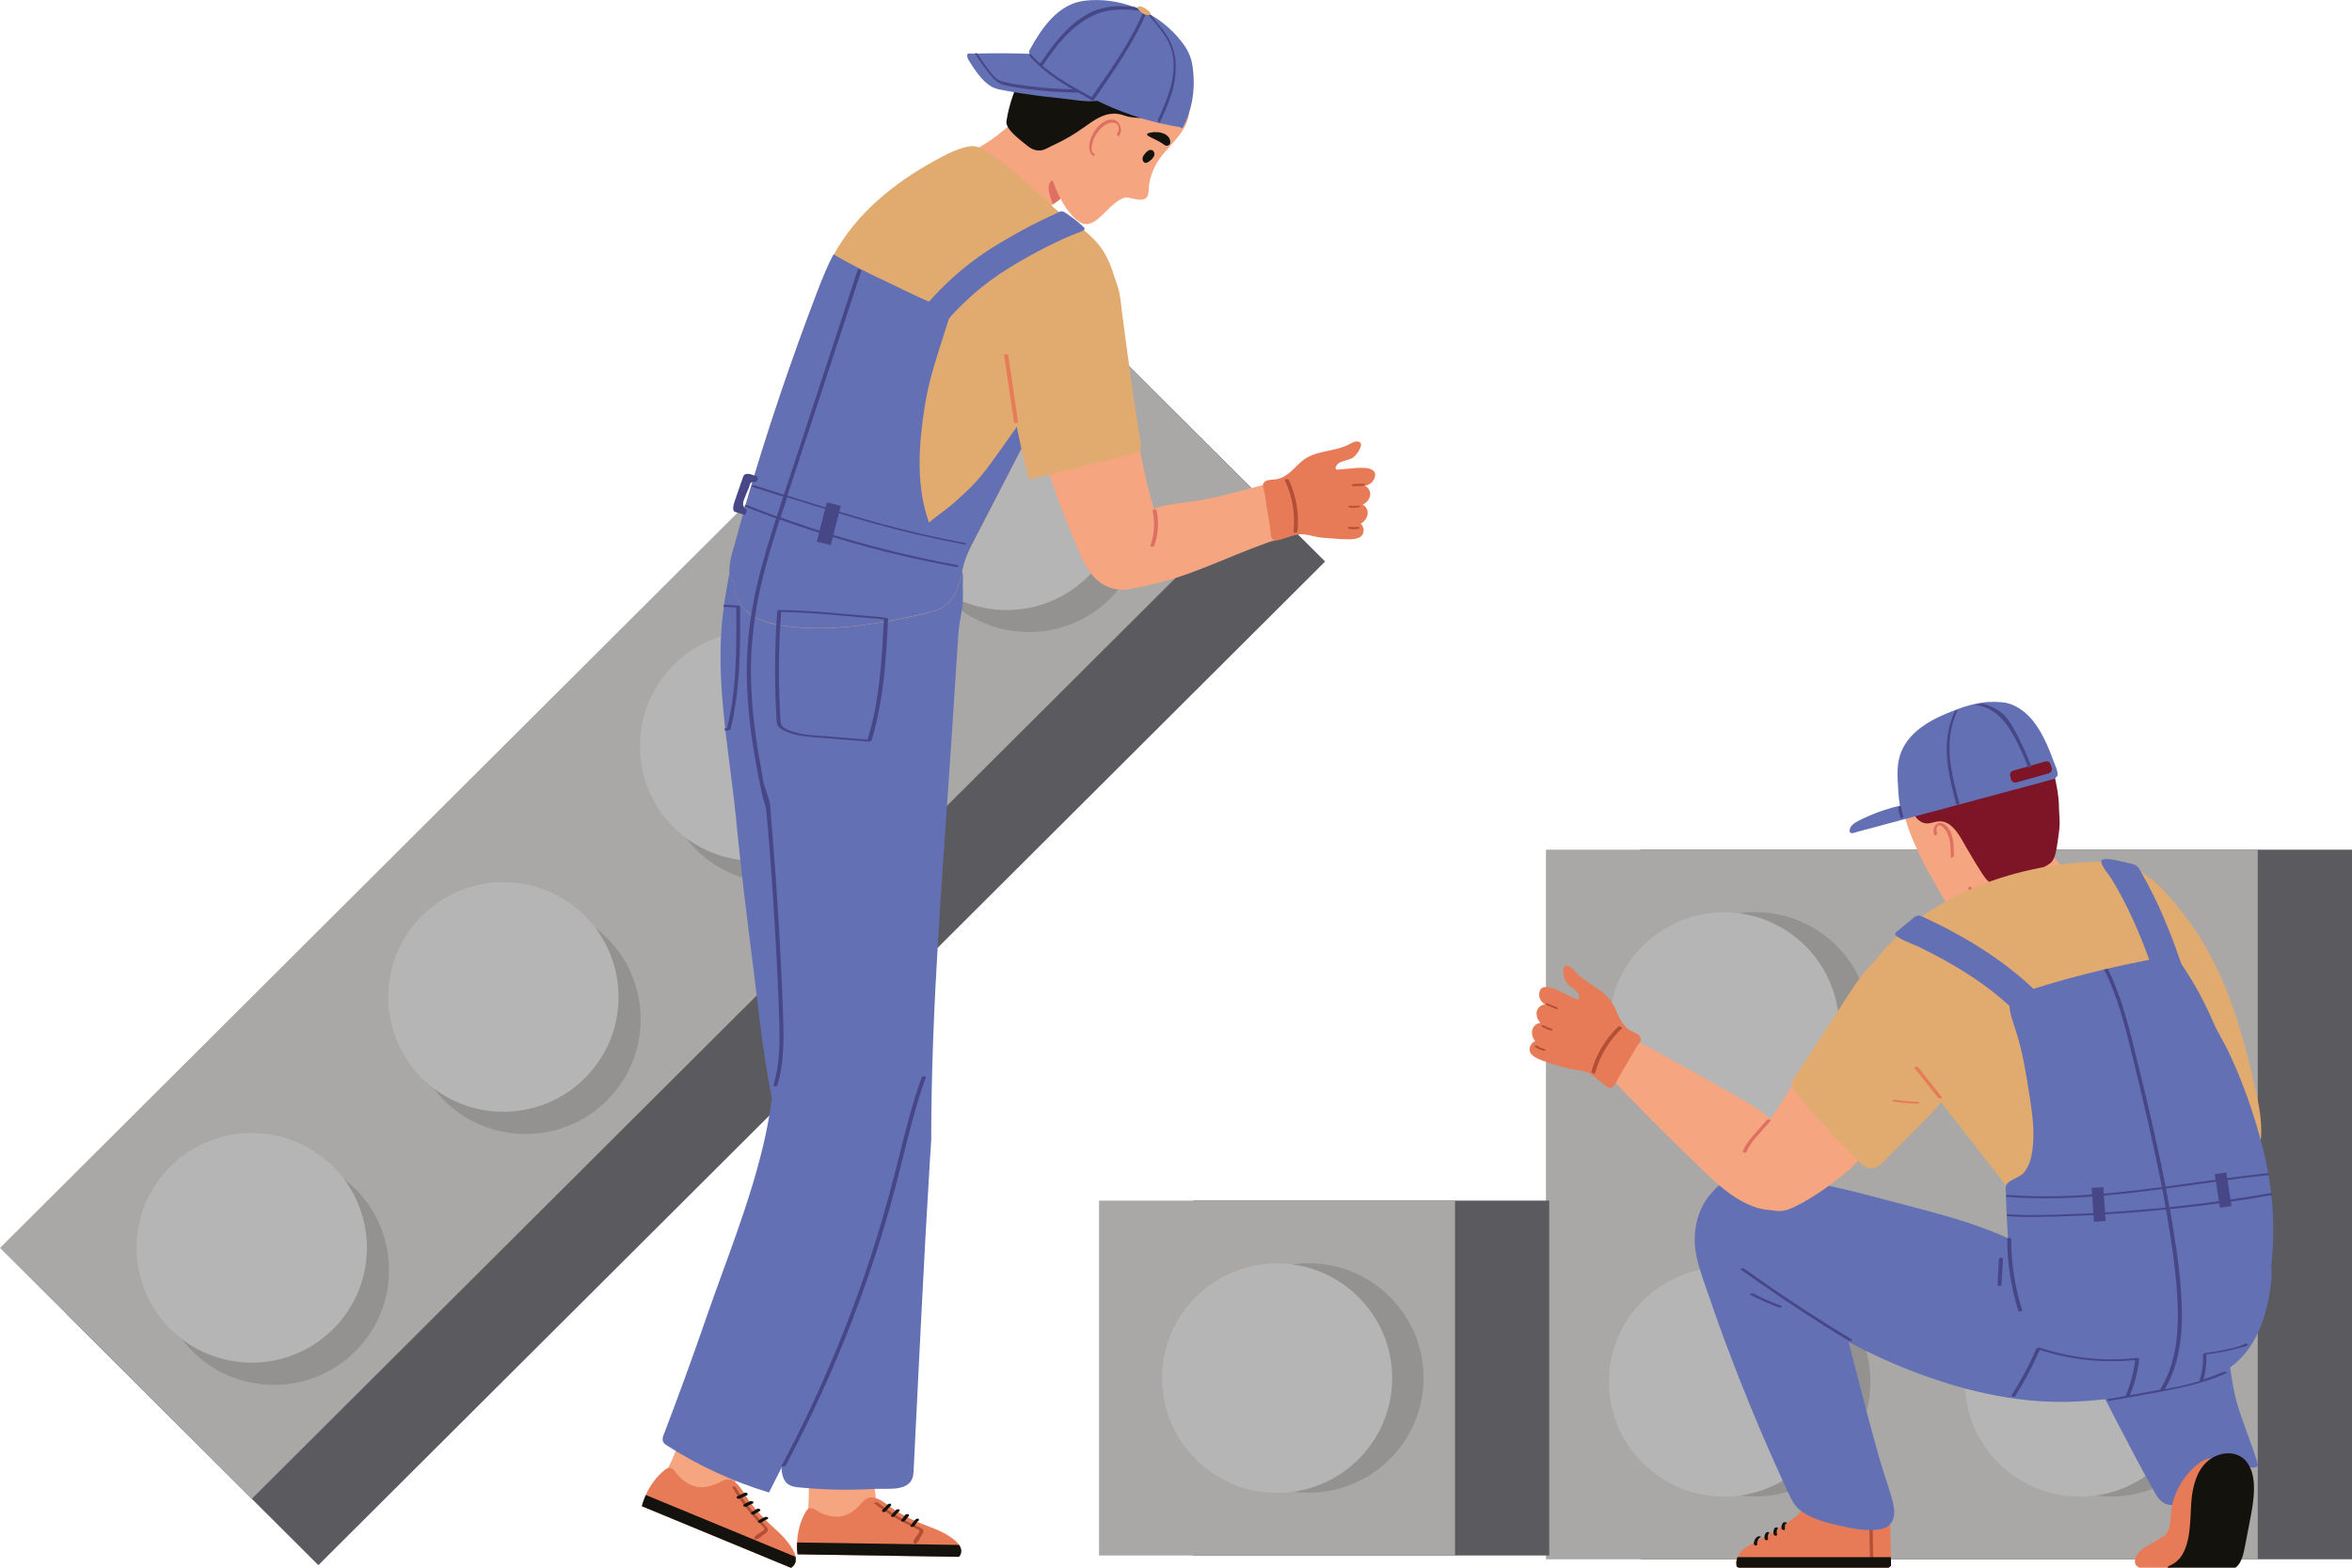 <svg width="90" height="60" viewBox="0 0 90 60" fill="none" xmlns="http://www.w3.org/2000/svg">
<path d="M90 32.52H62.763V59.678H90V32.52Z" fill="#5B5B5F"/>
<path d="M86.394 32.52H59.156V59.678H86.394V32.52Z" fill="#A9A8A7"/>
<path d="M67.166 34.911C64.73 34.911 62.756 36.879 62.756 39.308C62.756 41.737 64.73 43.699 67.166 43.699C69.602 43.699 71.57 41.731 71.57 39.308C71.57 36.886 69.596 34.911 67.166 34.911Z" fill="#939291"/>
<path d="M80.788 34.911C78.352 34.911 76.385 36.879 76.385 39.302C76.385 41.724 78.359 43.693 80.788 43.693C83.218 43.693 85.192 41.724 85.192 39.302C85.192 36.879 83.218 34.911 80.788 34.911Z" fill="#939291"/>
<path d="M67.166 48.493C64.73 48.493 62.756 50.462 62.756 52.884C62.756 55.306 64.73 57.275 67.166 57.275C69.602 57.275 71.57 55.306 71.57 52.884C71.57 50.462 69.596 48.493 67.166 48.493Z" fill="#939291"/>
<path d="M80.788 48.493C78.352 48.493 76.385 50.462 76.385 52.884C76.385 55.306 78.359 57.275 80.788 57.275C83.218 57.275 85.192 55.306 85.192 52.884C85.192 50.462 83.218 48.493 80.788 48.493Z" fill="#939291"/>
<path d="M70.374 39.308C70.374 41.737 68.4 43.699 65.97 43.699C63.541 43.699 61.567 41.731 61.567 39.308C61.567 36.886 63.541 34.917 65.97 34.917C68.4 34.917 70.374 36.886 70.374 39.308Z" fill="#B5B5B5"/>
<path d="M83.989 39.308C83.989 41.737 82.015 43.699 79.586 43.699C77.156 43.699 75.182 41.731 75.182 39.308C75.182 36.886 77.156 34.917 79.586 34.917C82.015 34.917 83.989 36.886 83.989 39.308Z" fill="#B5B5B5"/>
<path d="M70.374 52.89C70.374 55.319 68.4 57.281 65.97 57.281C63.541 57.281 61.567 55.313 61.567 52.89C61.567 50.468 63.541 48.5 65.97 48.5C68.4 48.5 70.374 50.468 70.374 52.89Z" fill="#B5B5B5"/>
<path d="M83.989 52.89C83.989 55.319 82.015 57.281 79.586 57.281C77.156 57.281 75.182 55.313 75.182 52.89C75.182 50.468 77.156 48.5 79.586 48.5C82.015 48.5 83.989 50.468 83.989 52.89Z" fill="#B5B5B5"/>
<path d="M41.074 11.887L2.55 50.299L12.182 59.903L50.706 21.491L41.074 11.887Z" fill="#5B5B5F"/>
<path d="M38.524 9.351L0 47.763L9.632 57.367L48.156 18.955L38.524 9.351Z" fill="#A9A8A7"/>
<path d="M39.372 15.405C38.246 15.405 37.113 15.834 36.259 16.692C34.538 18.408 34.538 21.19 36.259 22.906C37.12 23.764 38.246 24.193 39.372 24.193C40.498 24.193 41.624 23.764 42.485 22.906C44.206 21.19 44.206 18.408 42.485 16.692C41.624 15.834 40.498 15.405 39.372 15.405Z" fill="#939291"/>
<path d="M29.743 25.007C28.616 25.007 27.484 25.436 26.63 26.294C24.909 28.01 24.909 30.792 26.63 32.508C27.49 33.366 28.616 33.795 29.743 33.795C30.869 33.795 31.995 33.366 32.855 32.508C34.576 30.792 34.576 28.01 32.855 26.294C31.995 25.436 30.869 25.007 29.743 25.007Z" fill="#939291"/>
<path d="M20.113 34.615C18.987 34.615 17.854 35.044 16.994 35.902C15.273 37.617 15.273 40.4 16.994 42.115C17.854 42.973 18.981 43.402 20.113 43.402C21.246 43.402 22.366 42.973 23.226 42.115C24.947 40.4 24.947 37.617 23.226 35.902C22.366 35.044 21.239 34.615 20.113 34.615Z" fill="#939291"/>
<path d="M10.484 44.216C9.357 44.216 8.225 44.645 7.364 45.503C5.644 47.219 5.644 50.001 7.364 51.717C8.225 52.575 9.351 53.004 10.484 53.004C11.616 53.004 12.736 52.575 13.596 51.717C15.317 50.001 15.317 47.219 13.596 45.503C12.736 44.645 11.61 44.216 10.484 44.216Z" fill="#939291"/>
<path d="M41.637 22.061C39.916 23.777 37.126 23.777 35.405 22.061C33.684 20.345 33.684 17.563 35.405 15.847C37.126 14.131 39.916 14.131 41.637 15.847C43.358 17.563 43.358 20.345 41.637 22.061Z" fill="#B5B5B5"/>
<path d="M32.008 31.662C30.287 33.378 27.497 33.378 25.776 31.662C24.055 29.946 24.055 27.164 25.776 25.448C27.497 23.733 30.287 23.733 32.008 25.448C33.729 27.164 33.729 29.946 32.008 31.662Z" fill="#B5B5B5"/>
<path d="M22.378 41.264C20.657 42.98 17.867 42.98 16.146 41.264C14.425 39.548 14.425 36.766 16.146 35.05C17.867 33.334 20.657 33.334 22.378 35.05C24.099 36.766 24.099 39.548 22.378 41.264Z" fill="#B5B5B5"/>
<path d="M12.749 50.865C11.028 52.581 8.238 52.581 6.517 50.865C4.796 49.149 4.796 46.367 6.517 44.651C8.238 42.936 11.028 42.936 12.749 44.651C14.47 46.367 14.47 49.149 12.749 50.865Z" fill="#B5B5B5"/>
<path d="M59.283 45.951H45.661V59.533H59.283V45.951Z" fill="#5B5B5F"/>
<path d="M55.677 45.951H42.055V59.533H55.677V45.951Z" fill="#A9A8A7"/>
<path d="M50.071 48.348C47.635 48.348 45.667 50.316 45.667 52.739C45.667 55.161 47.642 57.13 50.071 57.13C52.501 57.13 54.474 55.161 54.474 52.739C54.474 50.316 52.501 48.348 50.071 48.348Z" fill="#939291"/>
<path d="M53.272 52.745C53.272 55.174 51.298 57.136 48.869 57.136C46.439 57.136 44.465 55.168 44.465 52.745C44.465 50.323 46.439 48.355 48.869 48.355C51.298 48.355 53.272 50.323 53.272 52.745Z" fill="#B5B5B5"/>
<path d="M33.425 53.685C33.425 53.572 33.425 53.464 33.438 53.351C33.463 52.688 32.963 52.733 32.482 52.789C32.318 52.808 32.178 52.871 32.02 52.897C31.824 52.928 31.628 52.897 31.432 52.96C31.21 53.035 31.002 53.199 30.938 53.433C30.907 53.54 30.907 53.654 30.913 53.767C30.926 54.764 30.938 55.754 30.951 56.751C30.951 57.186 30.951 57.59 30.894 58.013C30.85 58.328 30.989 58.536 31.293 58.549C31.704 58.555 32.052 58.549 32.463 58.448C32.767 58.366 33.159 58.372 33.393 58.108C33.64 57.817 33.463 57.086 33.45 56.707C33.412 55.698 33.412 54.695 33.438 53.685" fill="#F5A580"/>
<path d="M36.709 59.558L36.69 59.584L30.515 59.489C30.515 59.445 30.508 59.394 30.502 59.35C30.495 59.243 30.495 59.142 30.502 59.035C30.515 58.637 30.616 58.246 30.812 57.893C30.856 57.817 30.913 57.735 30.995 57.723C31.09 57.704 31.179 57.767 31.255 57.817C31.558 58.013 32.008 58.12 32.349 57.994C32.571 57.912 32.767 57.761 32.925 57.578C32.995 57.502 33.058 57.413 33.153 57.363C33.248 57.3 33.362 57.294 33.469 57.325C33.773 57.401 34.038 57.678 34.311 57.843C34.621 58.026 34.943 58.19 35.279 58.322C35.563 58.435 35.848 58.53 36.12 58.675C36.285 58.764 36.569 58.934 36.702 59.136C36.791 59.268 36.816 59.413 36.721 59.565" fill="#E77B57"/>
<path d="M36.709 59.558L36.69 59.584L30.515 59.489C30.515 59.445 30.508 59.394 30.502 59.35C30.495 59.243 30.495 59.142 30.502 59.035L36.702 59.129C36.791 59.262 36.816 59.407 36.721 59.558" fill="#14120D"/>
<path d="M35.323 58.555C35.298 58.486 35.203 58.461 35.139 58.435C34.785 58.278 34.444 58.095 34.121 57.887C33.937 57.767 33.754 57.641 33.583 57.508L33.482 57.489L33.456 57.546C33.785 57.798 34.133 58.026 34.501 58.227C34.678 58.322 34.861 58.41 35.045 58.499L35.171 58.562C35.203 58.599 35.171 58.656 35.146 58.694C35.108 58.751 34.912 58.965 34.962 59.047C35.038 59.167 35.171 58.94 35.19 58.896C35.209 58.852 35.234 58.814 35.26 58.77C35.298 58.713 35.355 58.637 35.329 58.562" fill="#B24F36"/>
<path d="M34.083 57.552H34.026L33.982 57.565C33.906 57.647 33.824 57.729 33.748 57.811L33.773 57.868H33.83L33.874 57.855C33.95 57.773 34.032 57.691 34.108 57.609L34.083 57.552Z" fill="#14120D"/>
<path d="M34.406 57.761L34.304 57.773C34.228 57.843 34.159 57.925 34.096 58V58.032L34.121 58.057H34.178L34.222 58.044C34.285 57.962 34.355 57.887 34.431 57.817L34.406 57.761Z" fill="#14120D"/>
<path d="M34.785 57.975L34.754 57.95H34.697L34.652 57.962C34.595 58.032 34.538 58.108 34.488 58.177V58.208L34.513 58.234H34.57L34.614 58.221C34.671 58.152 34.728 58.076 34.785 58.007V57.975Z" fill="#14120D"/>
<path d="M35.158 58.12L35.057 58.133C34.975 58.208 34.905 58.297 34.842 58.391V58.423L34.893 58.442L34.981 58.417L35.026 58.353L35.051 58.322V58.309L35.064 58.29C35.095 58.246 35.133 58.208 35.171 58.177L35.146 58.12H35.158Z" fill="#14120D"/>
<path d="M29.414 53.319C29.458 53.218 29.502 53.117 29.547 53.01C29.812 52.405 29.331 52.266 28.863 52.133C28.705 52.089 28.547 52.096 28.395 52.064C28.199 52.02 28.028 51.919 27.826 51.906C27.591 51.894 27.338 51.969 27.187 52.165C27.117 52.253 27.079 52.36 27.035 52.468C26.68 53.395 26.32 54.322 25.965 55.256C25.807 55.66 25.655 56.038 25.447 56.41C25.288 56.688 25.339 56.934 25.624 57.054C26.003 57.212 26.332 57.338 26.75 57.388C27.066 57.426 27.427 57.578 27.737 57.413C28.079 57.237 28.18 56.486 28.306 56.133C28.648 55.187 29.015 54.247 29.414 53.319Z" fill="#F5A580"/>
<path d="M30.299 59.987L30.268 60.006L24.561 57.647C24.574 57.603 24.586 57.559 24.599 57.514C24.631 57.413 24.669 57.313 24.713 57.218C24.877 56.852 25.111 56.524 25.421 56.272C25.491 56.215 25.573 56.164 25.655 56.177C25.75 56.196 25.807 56.284 25.864 56.36C26.073 56.65 26.453 56.915 26.813 56.922C27.054 56.922 27.288 56.858 27.503 56.745C27.598 56.701 27.693 56.644 27.794 56.625C27.908 56.606 28.009 56.638 28.104 56.707C28.357 56.89 28.509 57.243 28.699 57.495C28.92 57.779 29.161 58.051 29.42 58.297C29.641 58.505 29.875 58.7 30.072 58.934C30.192 59.079 30.394 59.338 30.445 59.577C30.477 59.735 30.445 59.88 30.299 59.981" fill="#E77B57"/>
<path d="M30.299 59.987L30.268 60.006L24.561 57.647C24.574 57.603 24.586 57.559 24.599 57.514C24.631 57.413 24.669 57.313 24.713 57.218L30.439 59.584C30.47 59.741 30.439 59.886 30.293 59.987" fill="#14120D"/>
<path d="M29.382 58.543C29.382 58.467 29.306 58.41 29.262 58.36C28.99 58.089 28.743 57.786 28.515 57.477C28.389 57.3 28.268 57.117 28.155 56.928L28.066 56.877L28.022 56.922C28.23 57.281 28.471 57.622 28.737 57.937C28.869 58.095 29.002 58.246 29.148 58.385C29.173 58.417 29.23 58.448 29.243 58.492C29.256 58.543 29.205 58.581 29.173 58.606C29.116 58.65 28.851 58.776 28.869 58.864C28.895 59.003 29.104 58.839 29.135 58.808C29.167 58.776 29.205 58.745 29.243 58.719C29.3 58.681 29.382 58.631 29.382 58.549" fill="#B24F36"/>
<path d="M28.604 57.155L28.553 57.13H28.503C28.401 57.18 28.294 57.224 28.192 57.275V57.338L28.243 57.363H28.294C28.395 57.313 28.496 57.268 28.604 57.218V57.155Z" fill="#14120D"/>
<path d="M28.825 57.47L28.73 57.445C28.635 57.483 28.541 57.527 28.452 57.584L28.433 57.609L28.452 57.647L28.503 57.672H28.547C28.635 57.622 28.73 57.578 28.825 57.533V57.47Z" fill="#14120D"/>
<path d="M29.104 57.805L29.085 57.767L29.034 57.742H28.983C28.907 57.786 28.825 57.836 28.749 57.88L28.73 57.906L28.749 57.943L28.8 57.969H28.844C28.92 57.925 29.002 57.874 29.078 57.83L29.097 57.805H29.104Z" fill="#14120D"/>
<path d="M29.395 58.076L29.3 58.051C29.192 58.089 29.097 58.145 29.002 58.215V58.246L29.028 58.278H29.123L29.186 58.24L29.218 58.221L29.224 58.215L29.243 58.202C29.287 58.177 29.338 58.152 29.388 58.133V58.07L29.395 58.076Z" fill="#14120D"/>
<path d="M36.81 23.285C36.772 23.613 36.69 23.934 36.671 24.262C36.588 25.53 36.506 26.798 36.424 28.073C36.089 33.246 35.633 38.444 35.633 43.63C35.62 43.857 35.608 44.084 35.589 44.311C35.342 48.317 35.158 52.335 34.956 56.347C34.918 57.136 34.001 56.953 33.425 56.985C32.482 57.041 31.533 57.022 30.59 56.928C30.445 56.915 30.299 56.896 30.179 56.821C29.913 56.65 29.895 56.278 29.907 55.969C29.977 53.691 30.053 51.408 30.122 49.124C30.154 48.121 30.148 47.112 30.116 46.109C30.097 45.566 30.186 44.967 30.065 44.437C29.92 43.819 29.768 43.2 29.641 42.576C29.388 41.346 29.192 40.109 29.047 38.86C28.806 36.785 28.515 34.716 28.3 32.64C28.25 32.167 28.199 31.688 28.155 31.214C28.041 30.136 27.883 29.044 27.756 27.947V27.871H27.75C27.573 26.319 27.478 24.761 27.699 23.234V23.19V23.159C27.762 22.761 27.832 22.364 27.908 21.966C27.959 21.707 27.952 21.272 28.25 21.152C28.325 21.121 28.414 21.121 28.496 21.127C28.927 21.14 29.35 21.247 29.781 21.323C30.73 21.493 31.704 21.512 32.672 21.531C33.672 21.55 34.665 21.575 35.665 21.575C35.873 21.575 36.089 21.575 36.297 21.619C36.43 21.644 36.715 21.663 36.791 21.783C36.873 21.916 36.841 22.244 36.841 22.395C36.854 22.698 36.848 22.994 36.822 23.297" fill="#6370B4"/>
<path d="M25.402 54.89C25.364 54.985 25.333 55.092 25.377 55.187C25.409 55.25 25.466 55.288 25.523 55.325C26.731 56.095 28.047 56.707 29.426 57.123C30.85 54.341 32.134 51.496 33.273 48.588C33.855 47.099 34.412 45.572 34.557 43.983C34.64 43.062 34.589 42.134 34.431 41.226C34.304 40.494 34.108 39.756 33.716 39.125C33.324 38.488 32.723 37.958 32.001 37.782C31.078 37.554 29.768 37.643 29.755 38.785C29.743 40.456 29.603 42.141 29.218 43.781C28.673 46.102 27.762 48.298 26.99 50.537C26.484 52.001 25.953 53.452 25.402 54.896" fill="#6370B4"/>
<path d="M41.536 6.756C41.53 6.87 41.479 6.895 41.391 6.971L41.321 7.028C41.144 7.173 40.96 7.318 40.777 7.463C40.663 7.551 40.543 7.64 40.429 7.722C40.385 7.753 40.34 7.785 40.296 7.816C40.043 7.999 39.783 8.176 39.518 8.34C39.36 8.441 39.163 8.573 38.967 8.58C38.771 8.58 38.569 8.46 38.417 8.352C37.98 8.05 37.563 7.728 37.158 7.387C36.791 7.078 36.278 6.504 36.759 6.05C36.911 5.911 37.101 5.829 37.284 5.741C37.917 5.425 38.449 4.946 38.999 4.504C39.258 4.302 39.575 3.993 39.891 3.886C40.182 3.791 40.524 4.119 40.701 4.309C41.005 4.637 41.296 5.003 41.397 5.438C41.473 5.753 41.441 6.088 41.479 6.409C41.492 6.517 41.536 6.643 41.53 6.75" fill="#F5A580"/>
<path d="M41.321 7.021C41.144 7.166 40.96 7.312 40.777 7.457C40.663 7.545 40.543 7.633 40.429 7.722C40.385 7.753 40.34 7.785 40.296 7.816L40.258 7.722C40.182 7.526 40.093 7.286 40.138 7.078C40.182 6.87 40.403 6.838 40.587 6.845C40.783 6.851 40.973 6.908 41.156 6.971C41.213 6.99 41.264 7.009 41.315 7.034" fill="#DE6F62"/>
<path d="M43.004 7.57H43.023C43.149 7.532 43.251 7.589 43.377 7.608C43.529 7.633 43.75 7.696 43.871 7.564C43.978 7.444 43.947 7.198 43.972 7.053C44.01 6.819 44.086 6.586 44.193 6.372C44.573 5.608 45.484 5.135 45.509 4.208C45.509 4.164 45.484 4.107 45.446 4.05C45.528 3.224 44.725 2.454 44.022 2.176C43.111 1.817 41.953 2.025 41.169 2.586C40.758 2.877 40.41 3.35 40.188 3.798C39.992 4.195 39.866 4.662 40.017 5.085C40.062 5.217 40.125 5.337 40.15 5.469C40.201 5.734 40.112 5.999 40.119 6.271C40.119 6.51 40.207 6.737 40.296 6.958C40.486 7.469 40.777 8.069 41.207 8.422C41.283 8.485 41.371 8.542 41.466 8.567C41.669 8.617 41.878 8.491 42.036 8.359C42.251 8.176 42.434 7.955 42.662 7.778C42.763 7.696 42.89 7.608 43.016 7.57" fill="#F5A580"/>
<path d="M42.599 4.347C42.744 4.347 42.89 4.372 43.048 4.429C43.263 4.504 43.497 4.511 43.725 4.517C43.915 4.517 44.105 4.523 44.276 4.454C44.332 4.429 44.389 4.397 44.408 4.34C44.427 4.296 44.421 4.246 44.408 4.201C44.32 3.804 44.003 3.508 43.687 3.255C43.035 2.732 42.321 2.284 41.549 1.968C41.213 1.829 40.859 1.716 40.498 1.716C39.885 1.716 39.448 2.252 39.176 2.732C38.847 3.318 38.619 3.968 38.512 4.63C38.461 4.933 39.011 5.331 39.214 5.501C39.379 5.64 39.549 5.766 39.771 5.76C39.967 5.76 40.138 5.627 40.315 5.551C40.714 5.369 41.093 5.148 41.447 4.895C41.663 4.744 41.871 4.586 42.112 4.473C42.282 4.397 42.434 4.353 42.599 4.353" fill="#14120D"/>
<path d="M43.959 6.182C44.004 6.157 44.041 6.126 44.073 6.094L44.117 6.037C44.2 5.949 44.193 5.823 44.105 5.753L44.01 5.734L43.947 5.76C43.896 5.791 43.852 5.829 43.82 5.873C43.782 5.917 43.744 5.968 43.725 6.025V6.062L43.719 6.088C43.719 6.132 43.744 6.182 43.776 6.208L43.826 6.239L43.915 6.214L43.959 6.189V6.182Z" fill="#14120D"/>
<path d="M44.782 5.444C44.775 5.04 44.162 4.996 43.915 5.11L43.883 5.135L43.928 5.198C44.111 5.305 44.313 5.375 44.491 5.501C44.529 5.526 44.567 5.558 44.605 5.57C44.687 5.602 44.782 5.539 44.782 5.444Z" fill="#14120D"/>
<path d="M41.897 5.93L41.846 5.861C41.751 5.81 41.764 5.684 41.776 5.596C41.789 5.514 41.808 5.432 41.84 5.35C41.903 5.192 41.998 5.04 42.118 4.921C42.245 4.794 42.422 4.675 42.605 4.694C42.719 4.706 42.789 4.769 42.808 4.883C42.82 4.965 42.808 5.047 42.744 5.104C42.713 5.129 42.776 5.236 42.814 5.205C42.934 5.091 42.903 4.864 42.82 4.731C42.719 4.567 42.523 4.548 42.352 4.612C42.017 4.738 41.776 5.11 41.7 5.444C41.663 5.633 41.656 5.873 41.859 5.974L41.89 5.936L41.897 5.93Z" fill="#DE6F62"/>
<path d="M42.023 3.854C41.568 3.924 41.068 3.81 40.612 3.766C40.125 3.716 39.638 3.659 39.157 3.583C38.91 3.545 38.657 3.508 38.41 3.457C38.24 3.426 38.062 3.394 37.911 3.299C37.563 3.085 37.284 2.65 37.069 2.309C37.038 2.265 36.943 2.057 37.069 2.05C37.145 2.05 37.221 2.05 37.297 2.05H37.379C38.1 2.031 38.828 2.038 39.549 2.063C39.562 2.038 39.594 2.025 39.651 2.063C39.745 2.12 39.847 2.17 39.942 2.227C39.98 2.246 40.017 2.271 40.056 2.29C40.397 2.486 40.733 2.687 41.068 2.889C41.308 3.034 41.542 3.186 41.776 3.337C41.846 3.381 41.903 3.426 41.954 3.482C41.985 3.514 42.011 3.552 42.029 3.596C42.048 3.634 42.067 3.678 42.08 3.728C42.093 3.779 42.08 3.848 42.023 3.854Z" fill="#6370B4"/>
<path d="M45.155 4.864C44.896 4.826 44.63 4.769 44.37 4.712H44.364C43.997 4.624 43.637 4.523 43.282 4.397C42.801 4.233 42.333 4.031 41.878 3.804C41.618 3.672 41.365 3.533 41.112 3.381C40.935 3.274 40.758 3.161 40.587 3.041C40.429 2.933 40.271 2.82 40.119 2.7C40.087 2.675 40.03 2.637 39.967 2.593C39.771 2.454 39.486 2.246 39.404 2.069C39.379 2.012 39.372 1.956 39.404 1.905C39.859 1.079 40.486 0.139 41.523 0.025C42.156 -0.044 42.801 0.044 43.403 0.271C43.618 0.353 43.82 0.448 44.023 0.561C44.529 0.852 44.971 1.249 45.307 1.722C45.465 1.943 45.579 2.202 45.623 2.473C45.756 3.28 45.655 4.151 45.263 4.876C45.237 4.921 45.193 4.908 45.155 4.864Z" fill="#6370B4"/>
<path d="M40.593 3.034C40.378 2.896 40.169 2.744 39.973 2.586L39.897 2.523H39.891C39.941 2.441 39.998 2.359 40.055 2.284C40.365 1.842 40.694 1.413 41.106 1.066C41.352 0.858 41.624 0.681 41.916 0.555C42.2 0.435 42.504 0.379 42.814 0.366C43.13 0.353 43.453 0.391 43.763 0.435C43.364 1.344 42.833 2.183 42.27 2.997C42.162 3.154 42.048 3.312 41.941 3.47C41.884 3.552 41.827 3.634 41.77 3.716C41.371 3.495 40.967 3.274 40.587 3.028M41.833 3.836H41.852L41.878 3.791C41.928 3.722 41.972 3.653 42.023 3.583C42.561 2.814 43.092 2.031 43.529 1.199C43.649 0.965 43.763 0.732 43.87 0.492L43.896 0.517L43.908 0.492C43.75 0.404 43.58 0.328 43.415 0.265C42.928 0.214 42.434 0.214 41.972 0.379C41.359 0.599 40.859 1.054 40.448 1.552C40.27 1.766 40.112 1.987 39.954 2.214C39.904 2.284 39.853 2.353 39.802 2.429C39.676 2.315 39.556 2.202 39.442 2.075L39.416 2.063L39.385 2.082L39.416 2.17C39.878 2.681 40.448 3.072 41.042 3.419C40.511 3.407 39.98 3.369 39.448 3.306C39.157 3.268 38.872 3.23 38.588 3.173C38.461 3.148 38.328 3.123 38.214 3.06C38.094 2.997 37.999 2.889 37.917 2.782C37.727 2.542 37.55 2.296 37.386 2.038H37.303C37.461 2.29 37.632 2.536 37.822 2.776C37.911 2.889 37.999 3.003 38.107 3.091C38.208 3.173 38.334 3.23 38.461 3.261C38.739 3.331 39.031 3.369 39.309 3.407C39.606 3.444 39.904 3.476 40.201 3.501C40.536 3.526 40.878 3.539 41.213 3.545L41.232 3.526L41.251 3.539C41.435 3.646 41.624 3.747 41.814 3.854L41.846 3.842L41.833 3.836Z" fill="#474787"/>
<path d="M44.022 0.561L43.984 0.543L43.972 0.58V0.606C44.313 1.016 44.693 1.413 44.839 1.943C44.984 2.504 44.889 3.097 44.699 3.64C44.592 3.962 44.453 4.271 44.307 4.58L44.326 4.668L44.364 4.7H44.37L44.383 4.687C44.642 4.126 44.902 3.545 44.971 2.927C45.003 2.637 45.003 2.34 44.94 2.057C44.87 1.747 44.737 1.47 44.554 1.211L44.016 0.549L44.022 0.561Z" fill="#474787"/>
<path d="M44.022 0.555V0.511L43.997 0.461C43.896 0.36 43.776 0.271 43.636 0.246H43.567C43.51 0.271 43.535 0.322 43.56 0.36L43.649 0.454L43.75 0.524C43.782 0.543 43.82 0.568 43.864 0.574H43.947L43.959 0.58L44.029 0.555H44.022Z" fill="#E1AB6F"/>
<path d="M42.757 11.002L42.744 10.945C42.605 10.422 42.434 9.892 42.112 9.456C41.821 9.059 41.416 8.756 41.017 8.46C40.783 8.289 40.517 8.125 40.302 7.93C40.226 7.86 40.176 7.772 40.087 7.709C39.98 7.621 39.866 7.532 39.764 7.438C39.182 6.933 38.632 6.384 37.98 5.955C37.702 5.772 37.455 5.551 37.107 5.602C36.727 5.659 36.373 5.829 36.032 6.006C34.462 6.832 33.001 7.936 32.065 9.469C31.748 9.986 31.527 10.548 31.305 11.116C30.034 14.415 28.933 17.784 28.015 21.197C27.958 21.411 27.769 22.212 28.123 22.269C28.066 22.66 28.224 23.045 28.509 23.335C28.882 23.72 29.439 23.871 29.951 23.947C31.236 24.143 32.571 24.023 33.842 23.802C34.475 23.688 35.114 23.569 35.734 23.392C36.323 23.228 36.588 22.755 36.746 22.193C36.797 22.004 36.822 21.815 36.873 21.625C37.006 21.14 37.278 20.686 37.506 20.238C37.752 19.758 37.999 19.285 38.246 18.806C38.955 17.43 39.663 16.055 40.372 14.68C41.087 14.245 41.941 13.86 42.409 13.134C42.618 12.812 42.744 12.44 42.814 12.062C42.846 11.885 42.883 11.702 42.865 11.526C42.846 11.349 42.808 11.179 42.763 11.002" fill="#E1AB6F"/>
<path d="M40.739 14.459C40.612 14.528 40.492 14.604 40.372 14.674C39.663 16.049 38.955 17.424 38.246 18.799C37.999 19.279 37.752 19.752 37.506 20.231C37.278 20.679 37.006 21.133 36.873 21.619C36.822 21.808 36.797 22.004 36.747 22.187C36.588 22.742 36.323 23.221 35.734 23.386C35.114 23.556 34.475 23.682 33.843 23.796C32.571 24.016 31.236 24.136 29.951 23.941C29.597 23.884 29.218 23.796 28.895 23.619C28.851 23.594 28.8 23.569 28.756 23.537C28.667 23.474 28.579 23.404 28.503 23.329C28.218 23.039 28.06 22.654 28.117 22.263C27.762 22.206 27.952 21.405 28.009 21.19C28.174 20.585 28.345 19.979 28.515 19.373L28.534 19.304C29.338 16.535 30.262 13.803 31.293 11.109C31.476 10.642 31.66 10.176 31.894 9.734C32.204 9.917 32.526 10.094 32.849 10.258C32.894 10.283 32.938 10.302 32.976 10.321C33.172 10.422 33.368 10.516 33.564 10.611C33.906 10.775 34.247 10.933 34.589 11.103C34.924 11.267 35.266 11.431 35.614 11.57C35.76 11.627 35.911 11.671 36.063 11.721C36.133 11.746 36.196 11.765 36.259 11.797C36.304 11.822 36.367 11.847 36.392 11.892H36.399C36.051 13.096 35.601 14.226 35.399 15.468C35.158 16.957 35.032 18.572 35.551 20.004C35.551 19.973 36.253 19.455 36.323 19.399C36.595 19.172 36.854 18.932 37.107 18.686C37.601 18.206 37.974 17.651 38.379 17.083C38.746 16.572 39.1 16.055 39.486 15.557C39.689 15.292 39.904 15.033 40.144 14.8C40.309 14.642 40.492 14.478 40.714 14.446" fill="#6370B4"/>
<path d="M35.924 12.661L35.133 12.049C35.962 10.989 36.962 10.094 38.12 9.387C38.556 9.122 38.999 8.87 39.448 8.636C39.657 8.529 39.872 8.422 40.087 8.321C40.188 8.27 40.296 8.226 40.397 8.176C40.479 8.138 40.574 8.069 40.663 8.094C40.758 8.119 40.859 8.207 40.941 8.264C41.118 8.384 41.289 8.523 41.447 8.674C41.498 8.718 41.536 8.769 41.466 8.813C41.41 8.845 41.346 8.87 41.289 8.895C41.188 8.939 41.087 8.971 40.992 9.009C40.783 9.097 40.581 9.191 40.378 9.286C39.935 9.501 39.505 9.728 39.081 9.974C38.936 10.056 38.79 10.144 38.651 10.232C37.601 10.87 36.683 11.683 35.93 12.649" fill="#6370B4"/>
<path d="M35.272 41.226C34.912 42.216 34.659 43.238 34.406 44.254C34.153 45.263 33.887 46.266 33.583 47.257C33.286 48.235 32.957 49.2 32.596 50.153C32.235 51.105 31.849 52.051 31.432 52.985C31.014 53.919 30.572 54.833 30.097 55.742C30.034 55.855 29.977 55.969 29.913 56.082C29.888 56.133 30.034 56.145 30.059 56.101C30.54 55.199 30.995 54.285 31.419 53.357C31.843 52.43 32.242 51.49 32.609 50.537C32.976 49.585 33.311 48.62 33.621 47.648C33.931 46.676 34.203 45.692 34.45 44.702C34.709 43.674 34.956 42.633 35.291 41.623C35.336 41.497 35.38 41.371 35.424 41.245C35.443 41.188 35.298 41.175 35.279 41.226" fill="#474787"/>
<path d="M37.025 20.818L36.93 20.843C36.329 20.73 35.728 20.604 35.127 20.465C34.058 20.219 33.007 19.922 31.957 19.601C31.343 19.418 30.736 19.222 30.122 19.033C30.04 19.285 29.951 19.544 29.869 19.802C30.021 19.859 30.173 19.91 30.331 19.966C31.356 20.326 32.4 20.641 33.45 20.919C34.507 21.197 35.57 21.436 36.639 21.632L36.69 21.676L36.595 21.701C35.987 21.588 35.38 21.462 34.779 21.329C33.703 21.083 32.647 20.799 31.596 20.471C31.008 20.288 30.42 20.093 29.838 19.884C29.572 20.711 29.319 21.537 29.123 22.383C29.028 22.799 28.945 23.215 28.889 23.632C28.749 24.565 28.705 25.512 28.756 26.464C28.806 27.505 28.958 28.533 29.148 29.555C29.186 29.738 29.198 29.94 29.262 30.11C29.325 30.281 29.382 30.457 29.433 30.634C29.483 30.811 29.477 31 29.496 31.183C29.527 31.574 29.559 31.959 29.591 32.35C29.717 33.908 29.812 35.473 29.888 37.037C29.926 37.813 29.964 38.589 29.977 39.365C29.989 40.097 29.964 40.841 29.743 41.548C29.73 41.592 29.578 41.586 29.597 41.529C29.844 40.734 29.844 39.889 29.819 39.062C29.768 37.51 29.686 35.958 29.584 34.413C29.566 34.135 29.547 33.851 29.527 33.574C29.49 33.044 29.452 32.52 29.407 31.99C29.388 31.725 29.363 31.467 29.338 31.202C29.325 31.082 29.325 30.962 29.287 30.842C29.256 30.729 29.211 30.621 29.186 30.508C29.148 30.363 29.123 30.211 29.091 30.06C28.806 28.697 28.604 27.316 28.578 25.928C28.566 25.127 28.623 24.338 28.743 23.556C28.832 22.988 28.945 22.427 29.097 21.872C29.274 21.19 29.483 20.515 29.698 19.84C29.3 19.695 28.901 19.544 28.509 19.392L28.528 19.323L28.598 19.335C28.971 19.487 29.35 19.626 29.724 19.765C29.806 19.512 29.888 19.26 29.97 19.008C29.572 18.881 29.18 18.761 28.781 18.635L28.756 18.585L28.857 18.572C29.236 18.692 29.616 18.812 29.996 18.932C30.103 18.604 30.217 18.276 30.325 17.941C30.768 16.585 31.217 15.229 31.66 13.866L32.837 10.283C32.881 10.308 32.925 10.327 32.963 10.352C32.52 11.696 32.084 13.04 31.641 14.377C31.198 15.727 30.755 17.077 30.306 18.427C30.249 18.61 30.186 18.787 30.129 18.97C30.299 19.02 30.464 19.077 30.635 19.127C31.666 19.449 32.704 19.771 33.748 20.055C34.804 20.339 35.867 20.585 36.943 20.787L36.993 20.831L37.025 20.818Z" fill="#474787"/>
<path d="M33.197 28.306C32.697 28.268 32.197 28.224 31.704 28.186C31.223 28.148 30.717 28.142 30.261 27.978C30.16 27.94 30.046 27.896 29.964 27.827C29.869 27.745 29.869 27.619 29.863 27.499C29.85 27.24 29.831 26.981 29.825 26.716C29.806 26.193 29.8 25.669 29.812 25.146C29.819 24.572 29.85 23.997 29.888 23.423C30.926 23.436 31.963 23.537 32.995 23.632C33.267 23.657 33.551 23.669 33.824 23.707C33.76 24.919 33.697 26.13 33.45 27.322C33.381 27.65 33.298 27.978 33.197 28.306ZM33.925 23.651H33.906C33.653 23.606 33.393 23.594 33.134 23.569C32.868 23.543 32.609 23.524 32.343 23.499C31.818 23.455 31.286 23.404 30.755 23.379C30.458 23.36 30.16 23.354 29.863 23.348C29.819 23.335 29.743 23.348 29.743 23.379C29.66 24.458 29.641 25.537 29.673 26.622C29.679 26.887 29.692 27.158 29.711 27.423C29.711 27.537 29.711 27.675 29.768 27.776C29.819 27.865 29.907 27.915 29.996 27.959C30.439 28.18 30.938 28.199 31.419 28.237C32.027 28.287 32.634 28.338 33.248 28.382L33.343 28.357C33.71 27.177 33.843 25.947 33.925 24.723C33.95 24.376 33.963 24.029 33.982 23.682L33.931 23.644L33.925 23.651Z" fill="#474787"/>
<path d="M28.325 23.215L28.275 23.184H28.256C28.066 23.159 27.883 23.159 27.693 23.152V23.184L27.68 23.228C27.845 23.228 28.009 23.241 28.174 23.253C28.18 24.464 28.192 25.682 28.015 26.881C27.965 27.215 27.901 27.549 27.819 27.877H27.724L27.731 27.953C27.775 27.953 27.819 27.953 27.863 27.953L27.952 27.921C28.25 26.723 28.313 25.486 28.319 24.262C28.319 23.916 28.319 23.569 28.319 23.221" fill="#474787"/>
<path d="M31.639 19.226L31.255 20.73L31.789 20.866L32.173 19.362L31.639 19.226Z" fill="#474787"/>
<path d="M28.509 19.714C28.427 19.689 28.351 19.663 28.275 19.638C28.218 19.619 28.123 19.601 28.079 19.563L28.053 19.468C28.053 19.335 28.11 19.203 28.148 19.077C28.199 18.938 28.243 18.799 28.294 18.66C28.325 18.566 28.357 18.465 28.395 18.37C28.427 18.282 28.439 18.162 28.547 18.143C28.629 18.124 28.711 18.143 28.787 18.175C28.838 18.194 28.933 18.206 28.971 18.244C29.021 18.295 28.99 18.395 28.939 18.433C28.895 18.465 28.832 18.433 28.781 18.452C28.705 18.471 28.699 18.528 28.68 18.597C28.661 18.679 28.616 18.749 28.585 18.831C28.547 18.925 28.509 19.02 28.471 19.115C28.446 19.178 28.433 19.247 28.433 19.317L28.458 19.399L28.484 19.424L28.559 19.5C28.585 19.544 28.578 19.569 28.559 19.607L28.503 19.727L28.509 19.714Z" fill="#474787"/>
<path d="M44.37 20.288C44.238 19.733 44.067 19.184 43.921 18.629C43.719 17.872 43.656 17.071 43.346 16.345C43.111 15.796 42.631 15.5 42.061 15.38C41.447 15.248 40.789 15.286 40.29 15.702C40.1 15.86 39.942 16.049 39.935 16.301C39.935 16.724 39.891 17.216 39.992 17.626C40.1 18.067 40.271 18.503 40.422 18.925C40.619 19.481 40.834 20.036 41.068 20.585C41.359 21.266 41.631 22.13 42.371 22.452C42.675 22.584 43.023 22.603 43.339 22.515C43.529 22.458 43.757 22.414 43.915 22.294C44.282 22.023 44.592 21.462 44.522 21.001C44.484 20.761 44.434 20.521 44.377 20.282" fill="#F5A580"/>
<path d="M46.262 19.083C46.06 19.127 45.851 19.159 45.648 19.19C44.984 19.285 44.231 19.323 43.668 19.708C43.358 19.916 43.232 20.225 43.017 20.509C42.744 20.875 42.561 21.291 42.466 21.733V21.758C42.397 22.08 42.428 22.42 42.808 22.521C43.004 22.578 43.213 22.547 43.415 22.509C43.928 22.414 44.44 22.288 44.934 22.137C45.756 21.878 46.547 21.537 47.338 21.215C47.743 21.051 48.141 20.894 48.553 20.749C48.869 20.641 49.267 20.585 49.489 20.32C49.698 20.061 49.653 19.695 49.59 19.367C49.533 19.108 49.47 18.642 49.204 18.497C49.046 18.408 48.844 18.446 48.66 18.484C47.857 18.673 47.066 18.919 46.256 19.083" fill="#F5A580"/>
<path d="M39.359 18.244V18.269L39.404 18.332H39.467C40.815 17.992 42.169 17.657 43.516 17.323C43.719 17.273 43.655 17.027 43.63 16.863C43.624 16.812 43.611 16.755 43.605 16.705C43.44 15.664 43.288 14.617 43.149 13.57C43.08 13.046 43.01 12.522 42.941 11.999C42.883 11.544 42.858 11.059 42.643 10.649C42.548 10.472 42.523 10.251 42.333 10.138C42.257 10.087 42.162 10.068 42.074 10.056C41.605 9.974 41.099 9.961 40.638 10.087C40.239 10.194 39.853 10.213 39.505 10.472C39.227 10.68 39.024 10.977 38.86 11.286C38.467 12.011 38.278 12.844 38.423 13.652C38.702 15.191 38.936 16.724 39.347 18.244" fill="#E1AB6F"/>
<path d="M38.575 13.595C38.569 13.538 38.417 13.544 38.423 13.595C38.55 14.446 38.676 15.298 38.803 16.15C38.809 16.206 38.961 16.2 38.955 16.15C38.828 15.298 38.702 14.446 38.581 13.595" fill="#E77B57"/>
<path d="M52.576 18.345L52.595 18.307C52.76 17.847 52.096 17.897 51.843 17.916C51.627 17.929 51.412 17.96 51.191 17.973C51.026 17.985 51.14 17.802 51.203 17.746C51.343 17.632 51.596 17.62 51.754 17.525C51.918 17.437 52.323 16.85 51.874 16.9C51.798 16.907 51.729 16.951 51.659 16.989C51.09 17.304 50.343 17.216 49.831 17.639C49.508 17.904 49.293 18.25 48.856 18.339C48.711 18.37 48.464 18.339 48.369 18.465C48.274 18.585 48.356 18.711 48.382 18.837C48.42 19.014 48.439 19.197 48.464 19.373C48.508 19.638 48.553 19.903 48.597 20.168C48.622 20.307 48.59 20.622 48.761 20.679C48.806 20.692 48.85 20.679 48.894 20.679C49.128 20.622 49.35 20.528 49.578 20.471C49.9 20.389 50.217 20.534 50.533 20.572C50.691 20.591 50.849 20.597 51.007 20.61C51.203 20.629 51.393 20.641 51.589 20.641C51.824 20.641 52.146 20.622 52.178 20.326C52.191 20.225 52.146 20.111 52.07 20.042C52.203 19.966 52.304 19.84 52.33 19.689C52.355 19.537 52.279 19.373 52.14 19.317C52.279 19.247 52.399 19.127 52.425 18.976C52.456 18.825 52.374 18.648 52.228 18.597C52.368 18.566 52.507 18.484 52.57 18.351" fill="#E77B57"/>
<path d="M49.312 18.364C49.293 18.32 49.141 18.332 49.166 18.383C49.457 18.995 49.571 19.683 49.495 20.351C49.495 20.402 49.641 20.408 49.647 20.351C49.723 19.67 49.603 18.976 49.312 18.358" fill="#B24F36"/>
<path d="M52.171 18.515C52.039 18.515 51.906 18.522 51.773 18.528L51.697 18.566L51.773 18.604C51.906 18.604 52.039 18.604 52.171 18.591L52.247 18.553L52.171 18.515Z" fill="#B24F36"/>
<path d="M52.07 19.373L51.975 19.348L51.893 19.361H51.849H51.824H51.741H51.722H51.672L51.577 19.38L51.627 19.424C51.754 19.436 51.887 19.436 52.013 19.411L52.064 19.361L52.07 19.373Z" fill="#B24F36"/>
<path d="M52.02 20.181L51.918 20.168H51.899H51.893L51.855 20.174H51.836H51.798H51.76H51.735L51.697 20.168H51.684H51.672L51.57 20.181L51.596 20.231C51.729 20.263 51.868 20.263 52.007 20.231L52.032 20.181H52.02Z" fill="#B24F36"/>
<path d="M44.257 19.531C44.244 19.474 44.098 19.487 44.105 19.531C44.2 19.979 44.174 20.446 44.023 20.875C44.004 20.932 44.149 20.944 44.168 20.894C44.32 20.452 44.352 19.985 44.257 19.531Z" fill="#DE6F62"/>
<path d="M78.801 33.044C78.668 32.905 78.555 32.754 78.447 32.59C78.358 32.457 78.251 32.318 78.074 32.312C77.985 32.312 77.89 32.331 77.808 32.35C77.713 32.369 77.618 32.394 77.53 32.419C77.34 32.476 77.156 32.545 76.973 32.621C76.606 32.779 76.264 32.974 75.929 33.189C75.752 33.303 75.568 33.416 75.404 33.548C75.189 33.719 75.265 33.914 75.353 34.142C75.473 34.432 75.556 34.734 75.606 35.044C75.638 35.233 75.657 35.422 75.714 35.605C75.752 35.725 75.847 36.009 75.992 36.04C76.131 36.072 76.347 35.908 76.46 35.845C76.656 35.738 76.853 35.624 77.049 35.504C77.435 35.264 77.808 35.018 78.194 34.779C78.63 34.507 79.073 34.242 79.548 34.034L79.611 33.946C79.39 33.605 79.08 33.347 78.801 33.05" fill="#F5A580"/>
<path d="M77.865 32.382C77.916 32.362 77.947 32.331 77.928 32.293C77.707 31.953 77.391 31.694 77.118 31.397C76.701 30.956 76.53 30.401 76.233 29.883C76.024 29.517 75.714 29.177 75.303 29.095C75.119 29.057 74.936 29.07 74.746 29.076C74.487 29.076 74.221 29.063 73.987 29.164C73.778 29.259 73.626 29.435 73.481 29.606C73.227 29.902 72.917 30.281 72.841 30.672C72.81 30.836 72.835 31.012 72.873 31.177C73 31.757 73.272 32.331 73.531 32.867C73.683 33.183 73.854 33.492 74.031 33.794C74.202 34.091 74.354 34.413 74.588 34.665C74.702 34.791 74.841 34.898 75.012 34.911C75.144 34.924 75.277 34.867 75.391 34.785C75.499 34.703 75.587 34.602 75.682 34.501C76.068 34.085 76.505 33.725 76.903 33.321C77.081 33.139 77.251 32.949 77.422 32.76C77.511 32.659 77.612 32.501 77.732 32.432C77.751 32.419 77.827 32.407 77.884 32.375" fill="#F5A580"/>
<path d="M78.517 29.353C78.485 29.265 78.453 29.183 78.415 29.101C78.358 28.981 78.282 28.861 78.169 28.792C78.048 28.716 77.897 28.704 77.751 28.716C77.39 28.735 77.049 28.868 76.707 28.981C76.112 29.177 75.499 29.309 74.898 29.505C74.303 29.7 73.715 29.959 73.24 30.369C73.158 30.438 73.076 30.52 73.031 30.621C72.981 30.748 73.012 30.836 73.088 30.93C73.183 31.057 73.24 31.202 73.347 31.322C73.436 31.416 73.55 31.498 73.683 31.511C73.866 31.536 74.043 31.435 74.233 31.435C74.41 31.435 74.581 31.523 74.708 31.65C74.948 31.877 75.1 32.192 75.265 32.476C75.448 32.791 75.638 33.107 75.84 33.422C75.916 33.536 75.992 33.656 76.1 33.744C76.188 33.82 76.328 33.895 76.448 33.921C76.587 33.946 76.758 33.858 76.891 33.813C77.15 33.725 77.428 33.637 77.656 33.485C77.903 33.321 78.188 33.227 78.428 33.056C78.605 32.937 78.656 32.684 78.694 32.489C78.738 32.211 78.782 31.933 78.808 31.656C78.827 31.416 78.795 31.202 78.789 30.962C78.789 30.659 78.751 30.356 78.694 30.066C78.65 29.833 78.605 29.587 78.529 29.36" fill="#7D1526"/>
<path d="M78.479 29.265L78.51 29.385C78.536 29.48 78.485 29.574 78.39 29.599L77.884 29.744L77.764 29.776L77.169 29.946C77.074 29.972 76.979 29.921 76.954 29.826L76.922 29.707C76.897 29.612 76.948 29.517 77.043 29.492L77.612 29.334L77.732 29.297L78.264 29.145C78.359 29.12 78.453 29.17 78.479 29.265ZM77.795 27.587C77.681 27.454 77.561 27.328 77.422 27.221C77.283 27.114 77.131 27.026 76.973 26.962C76.707 26.861 76.385 26.855 76.1 26.868C76.024 26.868 75.948 26.874 75.878 26.887C75.771 26.899 75.663 26.918 75.562 26.944C75.423 26.975 75.284 27.013 75.144 27.057C75.069 27.082 74.993 27.108 74.917 27.139C74.879 27.152 74.841 27.164 74.803 27.183C74.581 27.265 74.366 27.354 74.157 27.454C73.537 27.757 72.943 28.199 72.715 28.874C72.614 29.183 72.595 29.517 72.614 29.845C72.639 30.18 72.639 30.502 72.702 30.836C72.31 30.924 71.93 31.05 71.557 31.208C71.374 31.284 71.184 31.372 71.013 31.473C70.931 31.523 70.848 31.587 70.804 31.675C70.779 31.725 70.76 31.839 70.804 31.87C70.867 31.921 71.038 31.845 71.102 31.826C71.374 31.757 71.639 31.681 71.911 31.612C72.449 31.467 72.987 31.322 73.525 31.177C73.639 31.145 73.752 31.113 73.866 31.088C74.872 30.817 75.885 30.546 76.891 30.274C77.46 30.123 78.029 29.972 78.599 29.814L78.681 29.744C78.827 29.65 78.63 29.271 78.586 29.151C78.51 28.931 78.422 28.71 78.327 28.495C78.181 28.18 78.017 27.865 77.795 27.593" fill="#6370B4"/>
<path d="M72.639 30.924C72.652 31.057 72.683 31.183 72.721 31.309H72.784L72.823 31.284L72.835 31.252C72.791 31.126 72.766 31 72.747 30.867C72.747 30.817 72.626 30.88 72.633 30.924" fill="#474787"/>
<path d="M77.239 28.23C77.422 28.59 77.593 28.962 77.732 29.347L77.612 29.385C77.568 29.271 77.523 29.158 77.479 29.051C77.365 28.779 77.239 28.508 77.099 28.243C76.96 27.984 76.808 27.732 76.606 27.518C76.34 27.227 75.961 27 75.556 26.988C75.663 26.962 75.764 26.944 75.872 26.931C75.948 26.95 76.024 26.975 76.093 27C76.726 27.259 76.891 27.562 77.239 28.23Z" fill="#474787"/>
<path d="M74.91 27.177C74.796 27.429 74.708 27.688 74.657 27.959C74.48 28.887 74.733 29.839 74.974 30.729C74.986 30.773 74.872 30.836 74.86 30.785C74.79 30.52 74.721 30.262 74.663 29.997C74.556 29.53 74.48 29.057 74.493 28.577C74.499 28.098 74.613 27.65 74.803 27.215C74.841 27.202 74.879 27.19 74.917 27.171" fill="#474787"/>
<path d="M74.493 31.618C74.391 31.517 74.246 31.448 74.113 31.536C73.974 31.631 73.961 31.82 74.018 31.965C74.031 32.003 74.145 31.94 74.126 31.889C74.1 31.826 74.094 31.751 74.107 31.688L74.157 31.593H74.246C74.379 31.65 74.467 31.788 74.524 31.908C74.657 32.186 74.638 32.508 74.651 32.81C74.651 32.855 74.765 32.798 74.765 32.754C74.752 32.369 74.778 31.921 74.486 31.618" fill="#DE6F62"/>
<path d="M75.315 34.015C75.404 34.205 75.454 34.4 75.467 34.608C75.467 34.659 75.587 34.596 75.581 34.552C75.562 34.343 75.511 34.135 75.423 33.94C75.404 33.902 75.29 33.971 75.315 34.015Z" fill="#DE6F62"/>
<path d="M72.335 58.208C72.335 58.17 72.266 58.164 72.234 58.183C71.886 57.981 71.507 57.855 71.121 57.779C70.709 57.691 70.285 57.641 69.868 57.603C69.634 57.578 69.4 57.571 69.172 57.603L69.083 57.622C68.963 57.849 68.767 58.007 68.577 58.152C68.375 58.303 68.172 58.442 67.957 58.568C67.742 58.694 67.527 58.814 67.312 58.934C67.109 59.047 66.888 59.142 66.704 59.3C66.527 59.451 66.388 59.703 66.458 59.968L66.508 59.994L66.546 60.006H72.266L72.316 59.968L72.361 59.931C72.348 59.356 72.342 58.789 72.329 58.215" fill="#E77B57"/>
<path d="M67.375 58.808L67.293 58.795C67.23 58.82 67.179 58.864 67.147 58.928C67.122 58.984 67.103 59.054 67.116 59.117L67.179 59.155L67.223 59.142L67.242 59.117C67.23 59.06 67.242 59.003 67.267 58.953L67.286 58.915V58.902L67.299 58.89L67.312 58.877H67.318V58.871L67.331 58.858H67.343L67.369 58.839V58.814L67.375 58.808Z" fill="#14120D"/>
<path d="M67.71 58.669L67.691 58.644L67.647 58.631L67.603 58.644C67.565 58.669 67.54 58.707 67.527 58.757C67.514 58.808 67.52 58.864 67.527 58.915L67.59 58.953L67.634 58.94L67.653 58.915C67.653 58.864 67.641 58.82 67.653 58.77V58.764V58.751L67.666 58.726V58.713H67.672L67.679 58.7L67.698 58.669H67.71Z" fill="#14120D"/>
<path d="M68.033 58.473L68.008 58.454L67.925 58.467C67.894 58.492 67.875 58.543 67.862 58.587C67.856 58.637 67.862 58.694 67.875 58.745L67.938 58.782L67.982 58.77L68.001 58.745C67.995 58.694 67.982 58.644 67.989 58.593L68.001 58.543V58.53L68.014 58.524L68.033 58.505V58.48V58.473Z" fill="#14120D"/>
<path d="M68.368 58.284L68.343 58.265C68.299 58.253 68.254 58.259 68.216 58.29L68.179 58.379C68.166 58.429 68.16 58.492 68.185 58.536L68.261 58.562L68.299 58.543V58.517V58.492C68.292 58.454 68.299 58.417 68.305 58.379V58.353L68.318 58.341V58.328H68.33L68.368 58.309V58.284Z" fill="#14120D"/>
<path d="M71.652 58.07C71.652 58.019 71.532 58.019 71.532 58.07C71.532 58.625 71.544 59.18 71.557 59.729C71.557 59.779 71.677 59.779 71.677 59.729C71.665 59.174 71.658 58.618 71.652 58.07Z" fill="#B24F36"/>
<path d="M66.483 59.603C66.439 59.716 66.426 59.836 66.458 59.962L66.508 59.987L66.546 60H72.266L72.316 59.962L72.361 59.924C72.361 59.817 72.361 59.703 72.354 59.596H66.477L66.483 59.603Z" fill="#14120D"/>
<path d="M86.4 56.045C86.159 55.237 85.811 54.455 85.584 53.647C85.407 53.004 85.343 52.285 85.217 51.622C85.135 51.212 85.04 50.752 84.679 50.525C84.382 50.342 84.002 50.386 83.654 50.449C82.503 50.651 81.313 50.947 80.465 51.755C80.339 51.875 80.212 52.014 80.155 52.178C80.054 52.461 80.155 52.777 80.294 53.042C80.775 53.982 81.263 54.915 81.756 55.849C81.946 56.215 82.148 56.575 82.351 56.934C82.484 57.174 82.61 57.464 82.888 57.565C83.483 57.767 83.838 57.13 84.091 56.713C84.249 56.455 84.439 56.171 84.749 56.089C85.172 55.981 85.679 56.051 86.096 56.158C86.178 56.177 86.432 56.183 86.394 56.045" fill="#6370B4"/>
<path d="M81.882 60H83.078C83.787 59.905 84.388 59.558 84.736 58.89C85.135 58.114 85.293 56.991 84.976 56.164L84.882 56.095C84.926 55.931 84.711 55.811 84.571 55.818C84.426 55.818 84.293 55.9 84.173 55.981C83.635 56.373 83.255 56.978 83.11 57.628C83.028 58.007 83.135 58.574 82.768 58.808C82.629 58.896 82.49 58.984 82.344 59.066C82.186 59.155 82.028 59.237 81.895 59.363C81.705 59.539 81.56 59.899 81.882 60Z" fill="#E77B57"/>
<path d="M85.54 60C85.755 59.855 85.837 59.52 85.887 59.268C85.951 58.94 86.014 58.612 86.077 58.29C86.153 57.887 86.235 57.483 86.248 57.066C86.261 56.688 86.21 56.291 86.001 55.994C85.97 55.95 85.932 55.906 85.894 55.868C85.508 55.489 84.894 55.584 84.496 55.906C84.053 56.265 83.894 56.915 83.85 57.495C83.793 58.29 83.869 59.571 83.028 59.918C82.971 59.943 82.945 59.968 82.945 60H85.533H85.54Z" fill="#14120D"/>
<path d="M72.456 57.596C72.323 57.035 72.108 56.486 71.949 55.931C71.26 53.546 70.728 51.118 70.001 48.746C69.798 48.083 69.583 47.427 69.343 46.784C69.153 46.273 68.988 45.673 68.495 45.371C67.641 44.847 66.198 44.778 65.528 45.623C65.002 46.166 64.794 46.973 64.863 47.724C64.92 48.285 65.123 48.828 65.306 49.358C65.508 49.944 65.711 50.531 65.926 51.118C66.363 52.297 66.825 53.471 67.318 54.632C67.565 55.218 67.824 55.805 68.084 56.379C68.204 56.638 68.324 56.903 68.444 57.161C68.558 57.407 68.672 57.647 68.9 57.817C69.305 58.12 69.874 58.278 70.361 58.385C70.861 58.499 71.462 58.625 71.968 58.524C72.443 58.429 72.55 58.026 72.449 57.603" fill="#6370B4"/>
<path d="M86.761 48.071C86.546 47.717 86.109 47.553 85.717 47.497C85.21 47.427 84.698 47.528 84.198 47.629C83.622 47.749 83.04 47.862 82.465 47.982C81.819 48.115 81.18 48.247 80.541 48.373C79.902 48.506 79.244 48.702 78.593 48.575C78.143 48.083 77.574 47.73 76.973 47.452C76.201 47.093 75.385 46.809 74.569 46.569C73.708 46.323 72.841 46.102 71.975 45.875C71.095 45.642 70.216 45.415 69.324 45.251C68.817 45.156 68.305 45.087 67.786 45.049C67.356 45.017 66.774 44.91 66.382 45.15C66.179 45.27 66.166 45.402 66.154 45.623C66.141 45.844 66.173 46.065 66.23 46.279C66.35 46.702 66.572 47.093 66.787 47.471C67.255 48.285 67.755 49.08 68.286 49.856C68.311 49.894 68.368 49.913 68.425 49.919C69.969 51.023 71.658 51.919 73.442 52.581C75.379 53.294 77.39 53.742 79.466 53.641C80.687 53.578 81.889 53.389 83.091 53.193C83.135 53.187 83.161 53.174 83.186 53.162C83.452 53.01 83.907 53.01 84.211 52.897C84.527 52.783 84.869 52.632 85.16 52.455C86.185 51.824 86.647 50.682 86.837 49.547C86.912 49.105 87.02 48.481 86.773 48.077" fill="#6370B4"/>
<path d="M86.311 41.712C86.014 40.368 85.66 39.024 85.135 37.75C84.717 36.741 84.186 35.775 83.509 34.917C82.882 34.123 82.142 33.252 81.104 33.038C80.801 32.974 80.484 32.974 80.174 32.981C76.992 33.075 73.442 34.369 71.544 37.043C71.412 37.233 70.798 38.236 71.266 38.33C72.38 39.762 73.493 41.194 74.613 42.62C75.182 43.346 75.746 44.071 76.309 44.797C76.581 45.15 76.853 45.503 77.118 45.863C77.378 46.216 77.644 46.575 77.795 46.986C77.84 47.105 78.194 47.08 78.188 46.954C79.554 47.036 80.946 47.099 82.281 46.746C82.888 46.588 83.464 46.336 83.983 45.989C84.249 45.812 84.496 45.604 84.78 45.453C85.084 45.295 85.426 45.238 85.71 45.049C86.83 44.311 86.552 42.803 86.311 41.705" fill="#E1AB6F"/>
<path d="M68.046 43.081C67.894 42.935 67.736 42.803 67.571 42.677C67.09 42.305 66.552 42.008 66.021 41.712C64.996 41.138 63.971 40.557 62.94 39.996C62.282 39.636 61.137 40.097 61.485 40.98L61.459 41.062C62.548 42.223 63.667 43.352 64.819 44.456C65.331 44.948 65.838 45.478 66.445 45.856C66.951 46.172 67.641 46.449 68.236 46.241C68.792 46.046 68.938 45.44 68.938 44.91C68.938 44.172 68.546 43.573 68.039 43.081" fill="#F5A580"/>
<path d="M67.407 43.377C67.059 43.932 66.704 44.557 66.805 45.207C66.9 45.806 67.533 46.411 68.166 46.348C68.362 46.33 68.552 46.248 68.729 46.159C69.425 45.819 70.051 45.345 70.652 44.86C71.272 44.361 71.633 43.8 71.57 42.973C71.538 42.563 71.418 42.153 71.19 41.806C70.817 41.245 70.146 40.892 69.475 40.885C68.837 40.873 68.52 41.674 68.21 42.134C67.932 42.544 67.666 42.961 67.4 43.377" fill="#F5A580"/>
<path d="M74.746 39.876C74.581 39.176 74.284 38.52 73.752 38.015C73.24 37.523 72.595 37.201 71.968 36.892C71.943 36.879 71.905 36.873 71.861 36.873C71.772 36.854 71.652 36.861 71.614 36.905C71.121 37.416 70.76 38.034 70.374 38.627C69.944 39.283 69.52 39.939 69.09 40.595C68.982 40.759 68.874 40.923 68.767 41.087C68.621 41.308 68.501 41.358 68.609 41.611C68.704 41.844 68.931 42.071 69.096 42.261C69.754 43.049 70.456 43.8 71.19 44.519C71.709 45.024 72.082 44.443 72.455 44.071C72.74 43.794 73.019 43.51 73.297 43.226C73.746 42.778 74.221 42.33 74.543 41.775C74.67 41.554 74.752 41.333 74.796 41.1L74.809 41.062V41.043C74.822 40.986 74.828 40.929 74.834 40.879V40.866C74.866 40.545 74.834 40.21 74.758 39.87" fill="#E1AB6F"/>
<path d="M58.897 38.097V38.053C58.91 37.561 59.511 37.851 59.738 37.958C59.934 38.053 60.124 38.154 60.32 38.242C60.466 38.311 60.428 38.103 60.39 38.028C60.301 37.87 60.074 37.769 59.953 37.624C59.833 37.479 59.669 36.791 60.074 36.999C60.143 37.037 60.194 37.1 60.245 37.157C60.656 37.655 61.39 37.838 61.712 38.425C61.915 38.785 61.997 39.188 62.364 39.428C62.491 39.51 62.731 39.567 62.775 39.718C62.82 39.863 62.699 39.952 62.63 40.059C62.535 40.21 62.446 40.368 62.358 40.526C62.225 40.759 62.086 40.986 61.947 41.22C61.877 41.34 61.788 41.649 61.605 41.636C61.56 41.636 61.516 41.611 61.485 41.586C61.288 41.447 61.118 41.283 60.922 41.144C60.649 40.948 60.301 40.967 59.998 40.892C59.84 40.854 59.694 40.797 59.536 40.759C59.346 40.709 59.163 40.646 58.979 40.576C58.758 40.488 58.467 40.362 58.543 40.072C58.568 39.971 58.65 39.882 58.745 39.851C58.65 39.731 58.599 39.573 58.631 39.428C58.663 39.283 58.796 39.157 58.947 39.151C58.84 39.037 58.777 38.879 58.802 38.728C58.827 38.576 58.967 38.444 59.125 38.45C59.005 38.368 58.903 38.242 58.897 38.097Z" fill="#E77B57"/>
<path d="M61.934 39.289C61.972 39.258 62.105 39.321 62.06 39.359C61.567 39.825 61.212 40.419 61.035 41.075C61.023 41.125 60.883 41.075 60.896 41.018C61.073 40.355 61.434 39.756 61.934 39.283" fill="#B24F36"/>
<path d="M59.207 38.4C59.327 38.45 59.454 38.501 59.574 38.551L59.631 38.614H59.549C59.428 38.57 59.302 38.52 59.182 38.469L59.125 38.406H59.207V38.4Z" fill="#B24F36"/>
<path d="M58.992 39.239H59.087L59.156 39.289L59.194 39.308H59.213L59.289 39.346H59.308V39.352L59.352 39.365L59.428 39.422L59.365 39.447C59.239 39.415 59.118 39.365 59.011 39.296L58.979 39.233L58.992 39.239Z" fill="#B24F36"/>
<path d="M58.745 40.008L58.846 40.034L58.859 40.046H58.865L58.897 40.072L58.916 40.084L58.954 40.103L58.986 40.116H59.005L59.042 40.128H59.055H59.068L59.156 40.179L59.112 40.217C58.973 40.198 58.846 40.147 58.732 40.065V40.008H58.745Z" fill="#B24F36"/>
<path d="M67.622 42.853C67.438 43.062 67.261 43.264 67.078 43.472C66.926 43.648 66.774 43.838 66.692 44.065C66.673 44.121 66.818 44.134 66.837 44.084C66.919 43.857 67.065 43.674 67.223 43.497C67.4 43.295 67.577 43.093 67.748 42.898C67.793 42.847 67.653 42.822 67.622 42.86" fill="#DE6F62"/>
<path d="M86.912 48.657C86.881 48.922 86.837 49.194 86.761 49.446C86.729 49.541 86.697 49.635 86.653 49.724C86.489 50.058 86.153 50.146 85.805 50.222C85.388 50.316 85.002 50.398 84.609 50.581C84.23 50.752 83.856 50.935 83.452 51.036C83.401 51.048 83.35 51.061 83.3 51.074C82.509 51.25 81.674 51.319 80.87 51.37C80.016 51.42 79.124 51.389 78.302 51.111C77.694 50.91 77.226 50.556 77.074 49.919C77.004 49.635 76.979 49.345 76.954 49.055C76.884 48.222 76.827 47.389 76.789 46.55V46.475C76.777 46.254 76.764 46.033 76.758 45.812V45.736C76.758 45.654 76.751 45.572 76.745 45.484C76.732 45.162 77.251 45.112 77.447 44.879C77.656 44.626 77.738 44.292 77.776 43.977C77.859 43.327 77.776 42.671 77.675 42.027C77.542 41.169 77.409 40.299 77.144 39.472C77.043 39.151 76.91 38.822 76.891 38.482C76.865 38.103 76.96 38.116 77.277 38.015C77.359 37.99 77.447 37.958 77.53 37.933C77.694 37.883 77.859 37.832 78.017 37.782C78.346 37.681 78.675 37.586 79.004 37.491C79.504 37.352 79.997 37.226 80.503 37.106C80.548 37.094 80.598 37.088 80.642 37.075C80.763 37.05 80.877 37.018 80.997 36.993C81.338 36.917 81.68 36.848 82.022 36.779C82.186 36.747 82.351 36.709 82.515 36.678C82.743 36.633 82.977 36.457 83.205 36.602C83.312 36.671 83.388 36.779 83.464 36.886C83.958 37.605 84.369 38.368 84.711 39.169C84.869 39.535 85.103 39.882 85.274 40.254C85.464 40.652 85.641 41.062 85.799 41.472C86.166 42.412 86.463 43.377 86.685 44.355C86.723 44.538 86.761 44.715 86.792 44.898L86.805 44.973C86.843 45.2 86.874 45.427 86.906 45.654V45.736C86.931 45.901 86.95 46.058 86.957 46.222C87.014 47.03 86.988 47.837 86.887 48.657" fill="#6370B4"/>
<path d="M77.27 38.86C76.422 37.996 75.416 37.302 74.36 36.722C74.037 36.545 73.708 36.375 73.379 36.217C73.253 36.154 72.475 35.883 72.525 35.731C72.538 35.693 72.576 35.662 72.607 35.637C72.81 35.473 73.006 35.302 73.208 35.138C73.24 35.113 73.272 35.081 73.31 35.063C73.442 34.999 73.563 35.088 73.683 35.138C73.809 35.195 73.936 35.258 74.062 35.321C74.322 35.447 74.581 35.58 74.828 35.719C75.353 36.002 75.866 36.318 76.359 36.665C76.96 37.088 77.536 37.561 78.055 38.084C78.207 38.236 78.276 38.412 78.264 38.595L77.163 38.538C77.156 38.69 77.226 38.81 77.264 38.854" fill="#6370B4"/>
<path d="M82.572 37.7C82.205 36.558 81.775 35.435 81.218 34.375C81.085 34.123 80.946 33.877 80.794 33.63C80.731 33.523 80.288 33.006 80.434 32.905L80.529 32.88C80.725 32.867 80.921 32.911 81.117 32.956C81.275 32.993 81.433 33.031 81.585 33.063C81.813 33.113 81.883 33.296 81.984 33.479C82.047 33.599 82.117 33.712 82.18 33.832C82.313 34.078 82.433 34.331 82.553 34.577C82.806 35.126 83.034 35.681 83.243 36.249C83.275 36.343 83.635 37.359 83.629 37.359L82.579 37.693L82.572 37.7Z" fill="#6370B4"/>
<path d="M74.309 41.996C74.006 41.611 73.702 41.226 73.398 40.841L73.303 40.816L73.253 40.866L74.164 42.021L74.259 42.046L74.309 41.996Z" fill="#E77B57"/>
<path d="M73.398 42.172C73.094 42.16 72.797 42.134 72.493 42.09L72.399 42.115L72.449 42.16C72.759 42.204 73.076 42.235 73.392 42.242L73.468 42.204L73.392 42.166L73.398 42.172Z" fill="#E77B57"/>
<path d="M77.378 50.146C77.099 49.263 76.96 48.348 76.96 47.421C76.96 47.37 76.808 47.37 76.808 47.421C76.808 48.348 76.954 49.276 77.232 50.165C77.245 50.209 77.397 50.203 77.378 50.146Z" fill="#474787"/>
<path d="M76.492 48.184C76.473 48.519 76.454 48.847 76.435 49.181C76.435 49.231 76.581 49.238 76.587 49.181C76.606 48.847 76.625 48.519 76.644 48.184C76.644 48.134 76.498 48.127 76.492 48.184Z" fill="#474787"/>
<path d="M70.855 51.263C69.754 50.6 68.678 49.9 67.622 49.175C67.324 48.967 67.027 48.758 66.736 48.55L66.635 48.538L66.609 48.588C67.66 49.339 68.735 50.064 69.83 50.752C70.133 50.947 70.444 51.137 70.754 51.319C70.798 51.345 70.931 51.307 70.861 51.263" fill="#474787"/>
<path d="M68.16 49.976C67.793 49.843 67.432 49.686 67.084 49.503H66.976V49.559C67.337 49.742 67.704 49.906 68.084 50.045L68.185 50.033L68.16 49.982V49.976Z" fill="#474787"/>
<path d="M85.887 51.439L85.85 51.471C85.811 51.471 85.717 51.515 85.698 51.521C85.634 51.54 85.571 51.559 85.514 51.572C85.394 51.603 85.267 51.635 85.147 51.66C84.9 51.711 84.647 51.748 84.401 51.78L84.356 51.799L84.293 51.837C84.312 52.178 84.274 52.512 84.166 52.84V52.859C83.73 52.991 83.287 53.086 82.838 53.168C83.224 52.518 83.401 51.78 83.464 51.036C83.483 50.783 83.496 50.531 83.49 50.279C83.483 49.168 83.325 48.052 83.148 46.954C83.11 46.727 83.072 46.506 83.034 46.279C83.743 46.203 84.451 46.121 85.16 46.02C85.755 45.938 86.349 45.844 86.938 45.736V45.654C85.71 45.869 84.483 46.046 83.249 46.178C83.173 46.184 83.097 46.197 83.015 46.203C82.971 45.964 82.927 45.73 82.882 45.49C83.743 45.377 84.597 45.251 85.451 45.137C85.906 45.074 86.362 45.024 86.824 44.973L86.811 44.898C85.691 45.017 84.571 45.175 83.458 45.333C83.262 45.358 83.066 45.389 82.87 45.415C82.743 44.771 82.61 44.134 82.465 43.497C82.212 42.355 81.939 41.22 81.655 40.084C81.402 39.056 81.123 38.028 80.655 37.075C80.611 37.088 80.56 37.094 80.516 37.106C80.927 37.933 81.193 38.829 81.421 39.718C81.705 40.828 81.965 41.951 82.224 43.068C82.401 43.85 82.572 44.639 82.724 45.434C81.484 45.598 80.244 45.736 78.998 45.774C78.257 45.8 77.511 45.787 76.77 45.73V45.806C78.162 45.919 79.561 45.856 80.946 45.718C81.547 45.661 82.142 45.585 82.743 45.509C82.787 45.743 82.832 45.983 82.87 46.216C81.553 46.348 80.231 46.437 78.903 46.481C78.2 46.5 77.498 46.531 76.796 46.468V46.544C77.397 46.594 78.004 46.575 78.605 46.563C79.333 46.544 80.067 46.513 80.794 46.462C81.49 46.418 82.186 46.361 82.882 46.292C82.895 46.361 82.907 46.43 82.92 46.506C83.11 47.616 83.274 48.739 83.325 49.862C83.344 50.26 83.344 50.663 83.306 51.061C83.255 51.673 83.123 52.272 82.85 52.834C82.794 52.947 82.737 53.054 82.673 53.162V53.187C82.351 53.25 82.022 53.3 81.693 53.364C81.629 53.376 81.56 53.389 81.497 53.401C81.686 52.953 81.807 52.487 81.857 52.007C81.857 51.969 81.781 51.969 81.762 51.969C80.788 52.083 79.795 52.026 78.839 51.799C78.574 51.736 78.302 51.66 78.042 51.572L77.934 51.597C77.662 52.222 77.34 52.827 76.973 53.408C76.941 53.452 77.087 53.471 77.118 53.427C77.473 52.865 77.783 52.272 78.055 51.666C78.985 51.969 79.966 52.114 80.946 52.096C81.199 52.096 81.452 52.077 81.705 52.051C81.648 52.524 81.522 52.991 81.332 53.427C81.111 53.464 80.889 53.509 80.674 53.546L80.624 53.591L80.712 53.616C81.326 53.509 81.939 53.401 82.547 53.288C83.129 53.181 83.705 53.067 84.274 52.897C84.59 52.802 84.9 52.688 85.198 52.556V52.499H85.09C84.837 52.613 84.578 52.707 84.312 52.796C84.407 52.487 84.445 52.165 84.426 51.837C84.704 51.805 84.976 51.761 85.248 51.698C85.381 51.673 85.514 51.635 85.647 51.603C85.717 51.584 85.786 51.566 85.856 51.547C85.906 51.534 85.976 51.528 86.008 51.477V51.458C85.982 51.414 85.919 51.414 85.881 51.427" fill="#474787"/>
<path d="M80.484 45.434L80.036 45.465L80.126 46.761L80.574 46.73L80.484 45.434Z" fill="#474787"/>
<path d="M85.192 44.872L84.748 44.94L84.946 46.224L85.39 46.156L85.192 44.872Z" fill="#474787"/>
</svg>

